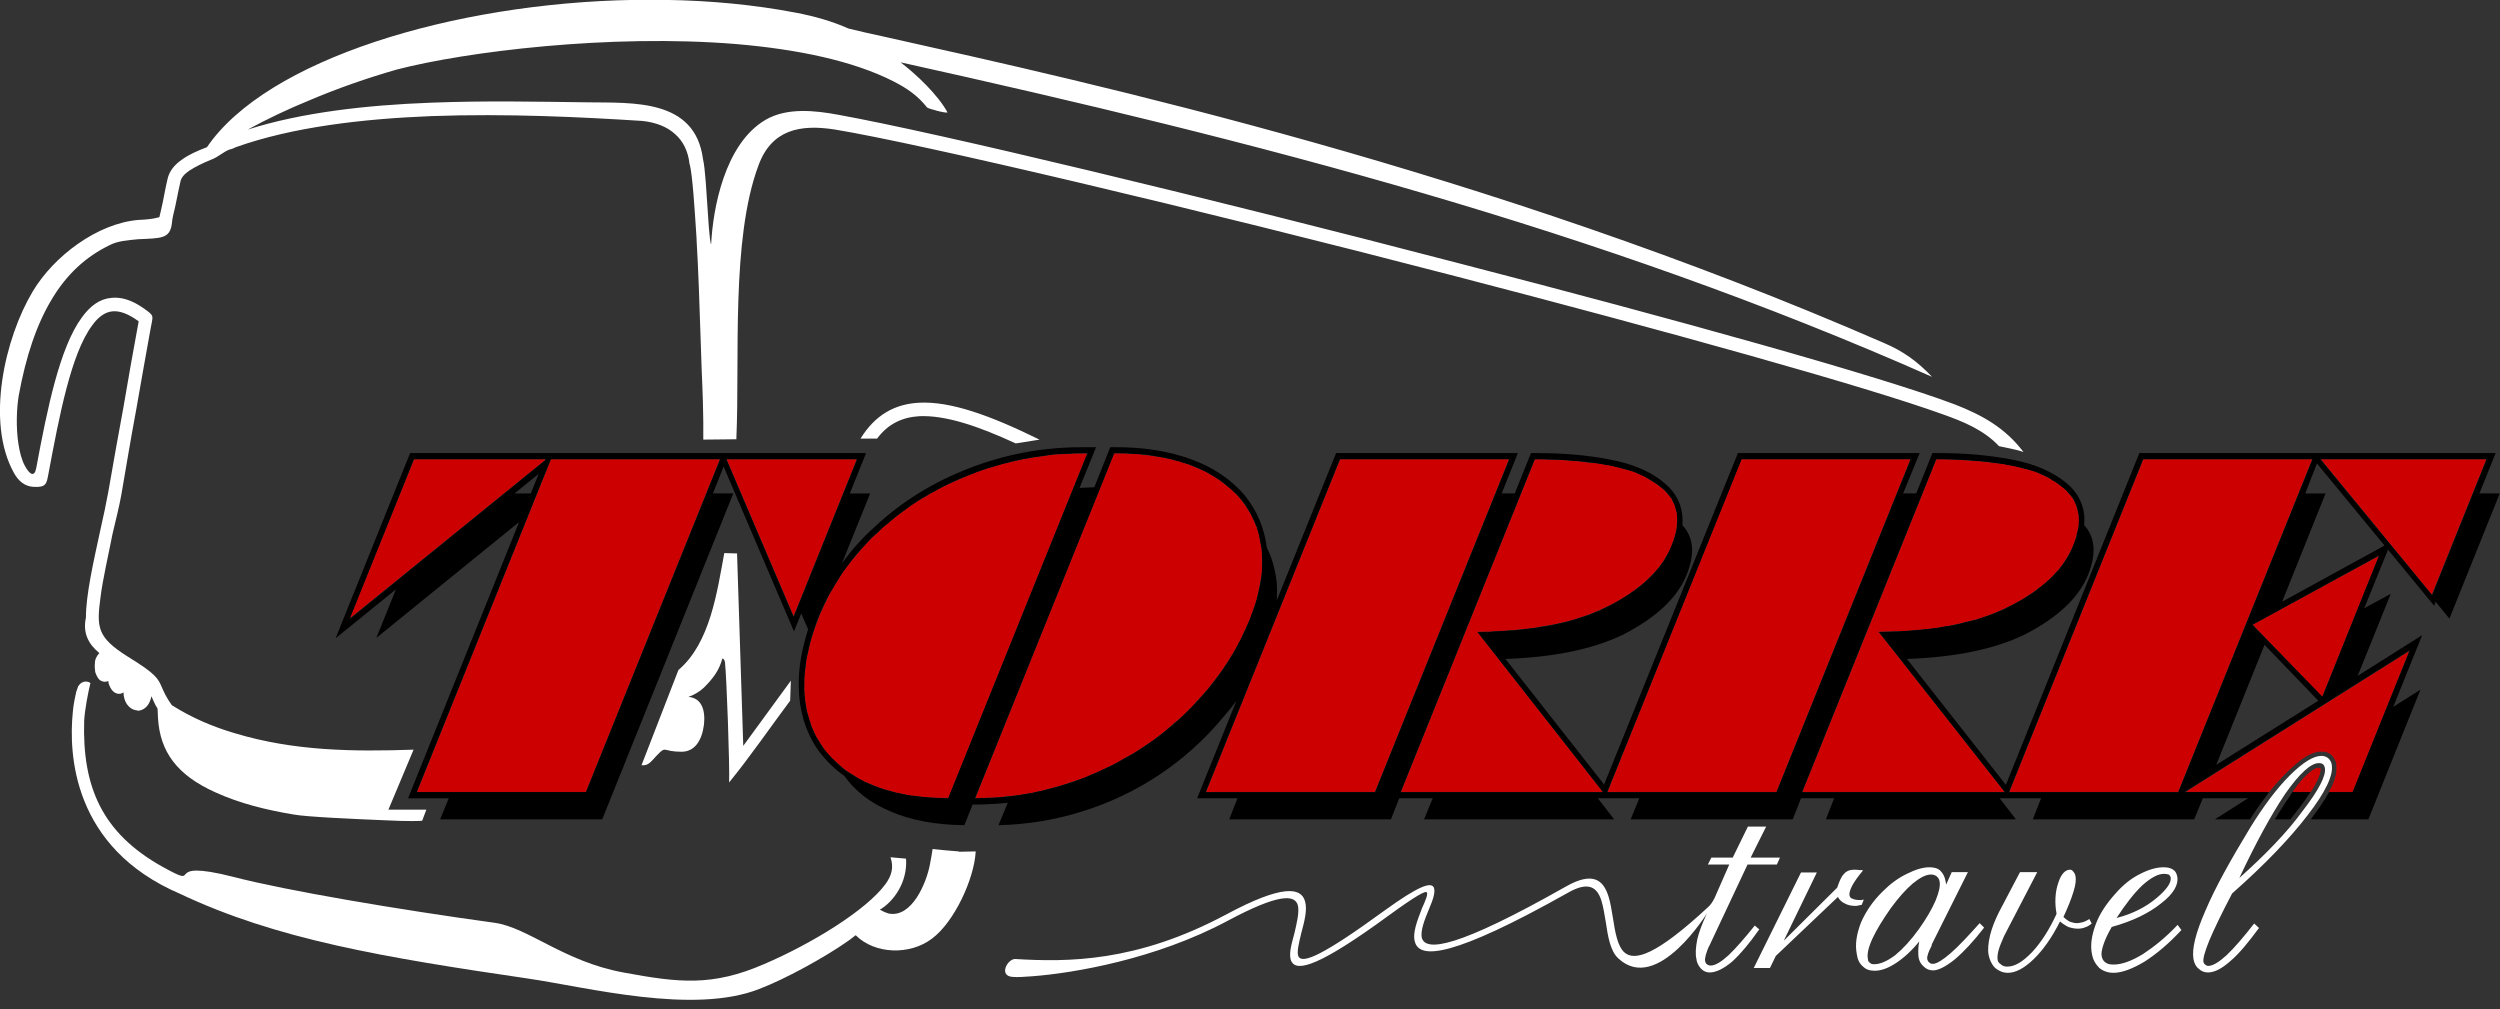 <?xml version="1.0" encoding="UTF-8" standalone="no"?>
<!-- Created with Inkscape (http://www.inkscape.org/) -->

<svg
   width="218mm"
   height="88mm"
   viewBox="0 0 218 88"
   version="1.1"
   id="svg5"
   xmlns="http://www.w3.org/2000/svg"
   xmlns:svg="http://www.w3.org/2000/svg">
  <rect x="0" y="0" width="218" height="88" fill="#333333" stroke="none"/>
  <defs
     id="defs2" />
  <g
     id="g929"
     transform="matrix(0.592,0,0,0.592,-38.814,-96.484)">
    <path
       class="fil0"
       d="m 215.125,304.241 c 7.671,0.457 17.831,0.508 31.039,-6.553 8.331,-4.47 11.074,-4.013 11.633,-1.93 0.356,1.219 -0.102,2.997 -0.559,4.674 -0.356,1.473 -0.711,2.896 -0.406,3.454 0.61,1.067 3.505,-0.102 12.7,-6.807 4.928,-3.556 6.756,-4.216 7.214,-3.404 0.305,0.66 -0.102,1.829 -0.711,3.251 -0.61,1.473 -1.321,3.251 -1.016,4.267 0.66,1.93 5.131,1.473 21.184,-7.62 4.013,-2.286 5.537,-0.965 6.299,1.473 0.305,0.914 0.457,2.134 0.66,3.251 0.305,1.981 0.66,4.013 1.626,4.928 1.524,1.422 4.724,0.457 12.344,-6.604 0.457,-0.406 0.66,-0.762 0.965,-1.321 l 2.184,-4.978 h -3.15 l 0.508,-1.016 h 3.15 l 2.235,-4.572 h 2.692 l -2.286,4.572 h 4.318 l -0.457,1.016 h -4.318 l -5.588,11.887 c -0.254,0.457 -0.406,0.914 -0.559,1.422 -0.102,0.406 -0.152,0.711 -0.102,0.914 0.051,0.203 0.102,0.356 0.254,0.457 0.102,0.102 0.356,0.203 0.559,0.203 0.66,0 1.524,-0.508 2.642,-1.524 1.118,-1.067 2.388,-2.54 3.861,-4.369 l 0.66,0.559 c -1.422,2.032 -2.743,3.607 -3.962,4.724 -1.27,1.067 -2.388,1.626 -3.353,1.626 -0.508,0 -0.914,-0.203 -1.27,-0.559 -0.305,-0.356 -0.61,-0.813 -0.66,-1.372 -0.203,-0.813 -0.102,-1.778 0.102,-2.896 0.254,-1.118 0.711,-2.286 1.27,-3.505 l 0.203,-0.406 c 0.152,-0.305 -7.315,12.09 -13.106,6.655 -1.168,-1.067 -1.524,-3.251 -1.829,-5.334 -0.203,-1.168 -0.356,-2.235 -0.66,-3.2 -0.61,-1.88 -1.829,-2.896 -4.928,-1.118 -16.967,9.55 -21.742,9.754 -22.504,7.315 -0.457,-1.321 0.356,-3.302 1.016,-5.029 0.508,-1.118 0.914,-2.083 0.711,-2.337 -0.152,-0.305 -1.575,0.457 -5.69,3.454 -10.008,7.315 -13.36,8.28 -14.224,6.756 -0.508,-0.914 -0.051,-2.489 0.406,-4.166 0.356,-1.524 0.762,-3.2 0.508,-4.166 -0.457,-1.575 -2.794,-1.727 -10.312,2.286 -10.617,5.69 -22.758,7.722 -28.753,8.179 -1.219,0.102 -2.235,0.152 -2.896,0.102 -2.184,-0.102 -0.813,-2.692 0.356,-2.642 z m 124.866,-13.056 c -0.813,0.965 -1.321,1.727 -1.626,2.286 -0.305,0.61 -0.457,1.118 -0.356,1.473 0.051,0.152 0.152,0.356 0.406,0.406 0.305,0.152 0.66,0.203 1.118,0.203 0,0 0.051,0 0.203,0 0.152,-0.051 0.254,-0.051 0.356,-0.051 l -0.305,0.762 c -0.102,0 -0.305,0.051 -0.508,0.102 -0.203,0.051 -0.305,0.051 -0.406,0.051 -0.61,0 -1.118,-0.102 -1.575,-0.356 -0.457,-0.203 -0.813,-0.559 -1.016,-0.965 l -9.144,8.687 -0.864,1.778 h -2.388 l 6.96,-14.072 h 2.337 l -4.877,10.058 7.874,-7.823 c 0.305,-0.914 0.61,-1.626 0.965,-1.981 0.356,-0.457 0.914,-0.66 1.524,-0.66 0.102,0 0.406,0 0.813,0.051 0.203,0 0.356,0 0.508,0.051 z m 12.243,2.083 0.813,-1.829 h 2.388 l -5.334,10.668 v 0.152 c -0.508,0.965 -0.711,1.575 -0.66,1.981 0.051,0.203 0.152,0.457 0.305,0.508 0.102,0.152 0.305,0.203 0.559,0.203 0.508,0 1.422,-0.559 2.591,-1.575 1.168,-1.016 2.591,-2.54 4.267,-4.42 l 0.66,0.66 c -1.575,2.032 -2.997,3.556 -4.318,4.674 -1.321,1.067 -2.438,1.626 -3.2,1.626 -0.559,0 -1.016,-0.203 -1.372,-0.559 -0.406,-0.356 -0.66,-0.762 -0.762,-1.321 -0.051,-0.305 -0.051,-0.66 -0.051,-1.067 0,-0.406 0.051,-0.864 0.152,-1.321 -1.118,1.372 -2.286,2.438 -3.454,3.2 -1.168,0.762 -2.184,1.118 -3.099,1.118 -0.711,0 -1.27,-0.152 -1.727,-0.61 -0.508,-0.406 -0.813,-1.016 -0.914,-1.778 -0.305,-1.473 -0.051,-2.997 0.61,-4.724 0.711,-1.626 1.778,-3.2 3.251,-4.623 1.067,-1.067 2.235,-1.93 3.505,-2.54 1.219,-0.61 2.337,-0.965 3.302,-0.965 0.711,0 1.27,0.152 1.626,0.508 0.356,0.356 0.66,0.864 0.762,1.524 z m -2.235,-1.473 c -0.762,0 -1.626,0.457 -2.692,1.321 -1.067,0.914 -2.134,2.134 -3.251,3.658 -1.168,1.676 -2.083,3.15 -2.692,4.47 -0.61,1.321 -0.813,2.337 -0.66,2.997 0,0.254 0.102,0.457 0.305,0.559 0.152,0.203 0.406,0.203 0.66,0.203 0.864,0 1.88,-0.457 3.048,-1.321 1.168,-0.965 2.337,-2.235 3.505,-3.861 1.118,-1.575 1.88,-2.896 2.438,-4.166 0.508,-1.219 0.711,-2.134 0.61,-2.794 -0.051,-0.356 -0.203,-0.61 -0.457,-0.813 -0.203,-0.152 -0.457,-0.254 -0.813,-0.254 z m 18.491,5.791 c -0.305,-1.676 -0.203,-3.251 0.254,-4.572 0.406,-1.27 1.016,-1.93 1.727,-1.93 0.152,0 0.305,0.051 0.457,0.254 0.203,0.203 0.305,0.457 0.356,0.711 0.102,0.559 0,1.321 -0.305,2.286 -0.305,1.016 -0.813,2.286 -1.473,3.708 0.305,0.305 0.66,0.559 0.965,0.711 0.305,0.102 0.66,0.203 1.016,0.203 0.305,0 0.61,-0.102 0.914,-0.152 0.305,-0.102 0.61,-0.254 0.914,-0.457 l 0.356,0.66 c -0.305,0.254 -0.61,0.457 -0.965,0.559 -0.356,0.152 -0.711,0.203 -1.067,0.203 -0.508,0 -0.965,-0.102 -1.422,-0.254 -0.406,-0.203 -0.813,-0.457 -1.219,-0.813 -1.219,2.438 -2.54,4.267 -3.912,5.588 -1.372,1.321 -2.642,1.981 -3.759,1.981 -0.711,0 -1.321,-0.254 -1.88,-0.711 -0.508,-0.508 -0.813,-1.168 -0.965,-1.93 -0.152,-0.762 -0.051,-1.727 0.203,-2.845 0.254,-1.067 0.711,-2.235 1.321,-3.454 l 3.099,-5.893 h 2.54 l -4.877,9.398 c -0.356,0.813 -0.66,1.524 -0.813,2.083 -0.152,0.559 -0.203,1.016 -0.152,1.372 0,0.305 0.203,0.559 0.457,0.711 0.254,0.254 0.559,0.356 0.965,0.356 1.118,0 2.286,-0.711 3.658,-2.134 1.321,-1.422 2.54,-3.302 3.607,-5.639 z m 8.128,1.93 c -0.559,0.965 -0.965,1.829 -1.219,2.591 -0.254,0.762 -0.356,1.372 -0.254,1.778 0.102,0.406 0.254,0.66 0.559,0.864 0.305,0.254 0.711,0.305 1.219,0.305 1.168,0 2.591,-0.508 4.267,-1.524 1.626,-1.067 3.353,-2.438 5.131,-4.318 l 0.559,0.762 c -1.829,1.981 -3.658,3.505 -5.385,4.623 -1.778,1.067 -3.353,1.676 -4.623,1.676 -0.813,0 -1.524,-0.254 -2.083,-0.711 -0.559,-0.559 -0.914,-1.168 -1.067,-1.93 -0.305,-1.422 -0.051,-2.896 0.508,-4.42 0.559,-1.575 1.575,-3.099 2.946,-4.623 1.067,-1.219 2.235,-2.184 3.556,-2.845 1.27,-0.66 2.438,-1.016 3.505,-1.016 0.61,0 1.067,0.102 1.422,0.356 0.356,0.203 0.508,0.559 0.61,1.016 0.203,1.219 -0.559,2.54 -2.337,3.912 -1.829,1.473 -4.216,2.642 -7.315,3.505 z m 0.711,-1.321 c 2.388,-0.61 4.318,-1.626 5.842,-2.896 1.524,-1.27 2.235,-2.286 2.134,-3.048 -0.051,-0.203 -0.152,-0.356 -0.305,-0.457 -0.203,-0.051 -0.406,-0.102 -0.66,-0.102 -0.914,0 -1.93,0.559 -3.2,1.676 -1.27,1.219 -2.489,2.794 -3.81,4.826 z m 17.018,-3.607 c -1.575,2.997 -2.692,5.334 -3.353,6.909 -0.66,1.626 -0.965,2.692 -0.864,3.2 0.051,0.102 0.102,0.305 0.254,0.356 0.152,0.152 0.305,0.203 0.457,0.203 0.66,0 1.575,-0.559 2.692,-1.575 1.168,-1.118 2.489,-2.642 4.064,-4.674 l 0.711,0.66 c -1.575,2.134 -2.946,3.81 -4.216,4.877 -1.27,1.118 -2.337,1.676 -3.302,1.676 -0.559,0 -1.016,-0.203 -1.372,-0.559 -0.406,-0.305 -0.66,-0.813 -0.762,-1.422 -0.254,-1.473 0.305,-3.81 1.778,-7.163 1.422,-3.353 3.658,-7.366 6.553,-12.141 1.981,-3.2 3.912,-5.791 5.842,-7.722 1.93,-1.93 3.505,-2.896 4.674,-2.896 0.457,0 0.762,0.152 1.016,0.356 0.254,0.254 0.457,0.559 0.508,0.965 0.254,1.524 -0.914,4.013 -3.556,7.417 -2.642,3.454 -6.35,7.315 -11.125,11.532 z m 1.067,-2.286 c 3.912,-3.505 7.061,-6.756 9.347,-9.906 2.388,-3.099 3.454,-5.182 3.251,-6.299 -0.051,-0.254 -0.152,-0.457 -0.305,-0.559 -0.102,-0.102 -0.305,-0.152 -0.61,-0.152 -1.118,0 -2.794,1.473 -4.928,4.521 -2.083,3.099 -4.318,7.214 -6.756,12.395 z"
       id="path6"
       style="fill:#ffffff;fill-rule:evenodd;stroke-width:0.051;image-rendering:optimizeQuality;shape-rendering:geometricPrecision;text-rendering:geometricPrecision" />
    <path
       class="fil0"
       d="m 215.176,228.295 c -5.69,-2.642 -10.414,-4.166 -14.173,-4.013 -2.54,0.152 -4.623,1.118 -6.248,3.302 h -2.438 c 2.134,-3.454 4.978,-5.08 8.585,-5.283 4.674,-0.254 10.566,1.88 17.78,5.436 z m -51.562,-65.329 h -4.674 c -26.67,0.457 -54.102,8.788 -62.89,21.692 -1.473,0.559 -2.692,1.118 -3.607,1.778 -1.219,0.813 -1.93,1.778 -2.184,2.845 -0.305,1.27 -0.508,2.438 -0.711,3.454 -0.203,0.965 -0.254,1.118 -0.508,2.235 -1.067,0.305 -2.083,0.356 -3.099,0.406 -6.045,0.508 -12.446,5.334 -15.545,10.516 -4.115,6.858 -6.96,19.202 -2.794,26.721 0.66,1.219 1.626,2.032 2.946,2.083 1.829,0.102 1.88,-0.508 2.134,-1.829 1.626,-8.687 3.353,-17.78 6.452,-21.946 0.864,-1.219 1.88,-1.981 2.997,-2.083 1.067,-0.102 2.337,0.356 3.861,1.473 -0.762,4.115 -1.524,8.382 -2.235,12.598 -0.762,4.064 -1.524,8.433 -2.235,12.497 -0.305,1.626 -0.711,3.658 -1.219,5.842 -0.965,4.47 -2.083,9.347 -2.083,12.7 -0.508,2.388 0.457,3.962 1.981,5.232 -0.203,0.203 -0.305,0.356 -0.406,0.559 -0.152,0.254 -0.254,0.559 -0.254,0.965 -0.051,0.406 0,0.864 0.051,1.27 0.152,0.457 0.356,0.864 0.61,1.118 0.152,0.152 0.356,0.203 0.457,0.254 0.305,0.102 0.559,0.051 0.864,-0.051 0,0.305 0.102,0.559 0.203,0.762 0.254,0.61 0.711,1.067 1.27,1.118 h 0.152 c 0.203,0 0.356,-0.051 0.61,-0.203 0,0.559 0.152,1.168 0.406,1.575 0.356,0.61 0.914,1.016 1.575,1.067 0,0 0.051,0.051 0.102,0.051 0.61,0 1.168,-0.356 1.524,-0.864 0.254,-0.356 0.406,-0.813 0.508,-1.27 1.168,2.845 0.813,0.762 0.965,3.251 0.305,4.928 2.794,8.382 8.484,10.922 3.556,1.626 7.518,2.591 11.481,3.251 1.93,0.356 8.839,0.66 13.767,0.864 2.946,0.152 5.131,0.102 5.182,0.051 l 0.61,-1.626 h -5.588 l 3.708,-8.839 c -8.941,0.305 -17.577,0.203 -26.213,-2.388 -3.353,-0.965 -6.502,-2.337 -9.398,-4.166 -0.864,-1.219 -1.168,-1.981 -1.422,-2.54 -0.61,-1.422 -0.864,-2.032 -5.08,-4.623 -4.521,-2.845 -4.572,-4.318 -4.013,-8.636 0.356,-2.845 1.168,-6.248 1.778,-9.398 0.508,-2.134 1.016,-4.166 1.321,-5.893 0.66,-3.81 1.321,-7.874 2.184,-12.497 0.66,-3.81 1.372,-7.772 2.083,-11.735 0.356,-2.134 0.711,-1.93 -1.016,-3.15 -1.727,-1.219 -3.302,-1.676 -4.724,-1.524 -1.778,0.152 -3.15,1.219 -4.369,2.896 -3.251,4.42 -5.08,13.411 -6.706,22.149 -0.254,1.422 -0.965,1.016 -1.676,-0.305 -0.457,-0.813 -0.762,-1.981 -0.965,-3.302 -0.356,-2.438 -0.254,-5.131 0.051,-7.01 1.067,-5.842 2.642,-10.516 4.877,-14.224 2.184,-3.658 4.978,-6.248 8.534,-7.976 1.168,-0.61 2.642,-0.711 4.166,-0.864 3.353,-0.152 4.674,-0.051 4.978,-2.235 0.051,-0.914 0.356,-1.829 0.559,-2.845 0.254,-1.321 0.508,-2.438 0.711,-3.404 0.102,-0.559 0.559,-1.118 1.321,-1.626 0.864,-0.559 1.981,-1.118 3.251,-1.626 0.965,-0.356 1.727,-1.118 2.642,-1.473 0.305,-0.051 0.66,-0.203 0.965,-0.356 8.28,-2.946 18.542,-4.166 28.804,-4.572 11.125,-0.406 22.25,0.152 31.039,0.711 1.93,0.203 3.607,0.813 4.826,1.93 1.168,1.016 1.93,2.489 2.134,4.369 v 0.051 l 0.051,0.102 c 0.406,1.676 0.711,6.604 0.914,9.703 0.051,0.762 0.102,1.422 0.102,1.829 0.203,3.251 0.406,8.738 0.61,15.138 0.152,5.385 0.305,6.502 0.356,11.176 v 2.642 l 4.877,-0.051 v -0.254 c 0.508,-11.582 -0.813,-29.21 3.251,-40.081 1.93,-5.283 6.147,-6.096 11.278,-5.283 12.344,2.032 52.476,11.481 91.542,21.641 30.886,8.026 60.147,16.154 71.679,20.32 2.997,1.067 5.994,2.286 8.23,4.674 1.067,0.254 2.489,0.457 3.607,0.864 -2.743,-3.607 -6.096,-5.436 -10.109,-7.01 -11.176,-4.216 -41.199,-12.548 -73,-20.777 -37.186,-9.703 -76.86,-19.253 -91.491,-21.895 -3.302,-0.61 -7.518,-1.118 -10.719,0.762 -6.096,3.607 -7.722,13.31 -7.976,18.136 -0.051,0.711 -0.305,-1.118 -0.508,-4.623 -0.203,-2.743 -0.356,-6.299 -0.711,-7.772 -1.168,-8.89 -10.363,-8.23 -16.967,-8.331 -8.128,-0.102 -14.834,-0.254 -23.063,0.051 -9.5,0.356 -19.05,1.422 -27.026,3.962 2.896,-1.575 5.893,-2.997 8.992,-4.267 4.166,-1.778 8.534,-3.302 12.954,-4.572 10.16,-2.642 31.445,-5.283 49.987,-3.759 8.941,0.762 17.221,2.438 23.266,5.537 1.981,1.016 3.505,2.083 4.877,3.81 0.102,0.152 2.845,0.914 2.997,0.711 -1.422,-2.591 -4.521,-5.537 -6.909,-7.366 52.476,11.633 102.464,24.435 151.943,46.33 -2.184,-2.286 -4.216,-3.759 -7.061,-4.978 -58.522,-25.502 -116.484,-38.252 -147.218,-45.11 -1.88,-0.406 -3.708,-0.813 -5.334,-1.219 -2.286,-1.016 -4.826,-1.778 -7.772,-2.337 -6.096,-1.168 -12.548,-1.778 -19.152,-1.88 z m 3.353,102.667 c 1.88,0.152 2.54,1.829 2.286,4.115 -0.305,2.337 -1.372,3.962 -3.302,3.962 -2.794,0 -2.235,-0.914 -3.556,0.457 -0.864,0.864 -1.27,1.676 -2.337,1.524 l 5.436,-14.021 c 4.674,-3.962 5.69,-11.481 6.756,-17.221 l 1.88,0.051 0.914,28.346 7.01,-9.601 -0.102,2.946 c -2.997,4.013 -5.994,8.382 -8.992,12.04 0.102,-2.286 -0.356,-15.392 -0.61,-17.729 -0.051,-0.356 -0.356,-0.66 -0.406,-0.457 -0.457,1.626 -1.219,2.743 -2.692,4.216 -0.66,0.61 -1.422,1.067 -2.286,1.372 z m 32.055,23.825 c 0.254,3.556 -1.93,6.401 -3.861,7.518 0.457,0.254 0.914,0.457 1.27,0.559 3.454,0.711 5.588,-4.521 6.096,-7.163 0.152,-0.813 0.305,-1.575 0.406,-2.337 1.27,0.152 2.54,0.254 3.861,0.356 v 0.051 l 2.489,-0.051 c -0.203,4.013 -3.15,10.414 -6.452,12.852 -3.2,2.438 -8.382,2.337 -11.227,-0.508 -0.711,0.508 -0.406,0.356 -1.219,0.914 -3.404,2.388 -9.246,5.588 -13.005,7.01 -9.703,3.81 -25.298,-0.254 -33.934,-1.524 -21.488,-3.15 -37.186,-5.791 -51.359,-12.497 -15.9,-6.807 -16.408,-20.676 -15.799,-26.772 0.102,-1.219 0.356,-2.286 0.508,-2.997 0.102,-0.305 0.203,-0.559 0.254,-0.711 v -0.102 h 0.051 c 0.66,-1.067 1.676,-0.61 1.778,-0.457 -0.356,1.473 -0.813,3.861 -0.914,5.486 -0.305,9.754 2.591,16.561 11.481,21.539 6.502,3.607 -0.66,-1.321 10.516,1.524 7.823,2.032 24.384,4.826 38.456,6.756 4.978,0.711 10.16,5.69 18.948,7.315 8.179,1.524 13.106,2.083 20.726,-1.219 7.01,-2.997 15.138,-7.976 17.932,-11.836 0.864,-1.219 1.219,-2.388 0.711,-3.912 z"
       id="path8"
       style="fill:#ffffff;fill-rule:evenodd;stroke-width:0.051;image-rendering:optimizeQuality;shape-rendering:geometricPrecision;text-rendering:geometricPrecision" />
    <path
       class="fil1"
       d="m 145.885,230.682 h -19.304 l -9.398,23.266 z m 26.772,0 9.804,22.962 9.246,-22.962 z m -45.618,48.92 h 24.79 l 19.71,-48.92 h -24.79 z m 94.844,-49.682 c -0.406,0 -0.762,0.051 -1.118,0.051 -0.457,0.051 -0.864,0.152 -1.372,0.203 -0.203,0.051 -0.406,0.051 -0.711,0.102 -0.508,0.051 -1.067,0.152 -1.575,0.254 -0.457,0.051 -0.914,0.152 -1.321,0.254 -0.254,0.051 -0.457,0.102 -0.66,0.152 -0.457,0.051 -0.864,0.203 -1.27,0.305 -0.305,0.051 -0.61,0.102 -0.864,0.203 -0.406,0.102 -0.864,0.254 -1.321,0.406 -0.356,0.051 -0.711,0.203 -1.016,0.305 -0.559,0.203 -1.118,0.356 -1.676,0.61 -0.559,0.203 -1.118,0.406 -1.626,0.66 -0.305,0.102 -0.61,0.254 -0.914,0.406 -0.254,0.051 -0.508,0.203 -0.711,0.305 -0.61,0.254 -1.168,0.559 -1.676,0.813 -0.102,0.051 -0.254,0.152 -0.305,0.152 -0.406,0.254 -0.813,0.457 -1.219,0.66 -0.305,0.254 -0.711,0.457 -1.118,0.66 -0.152,0.102 -0.305,0.254 -0.508,0.305 -0.305,0.254 -0.61,0.406 -0.914,0.61 -0.051,0.051 -0.203,0.152 -0.356,0.254 -0.305,0.203 -0.66,0.457 -0.965,0.711 -0.356,0.254 -0.66,0.508 -1.016,0.762 -0.457,0.356 -0.864,0.711 -1.27,1.067 -0.254,0.152 -0.457,0.356 -0.66,0.508 -0.305,0.305 -0.66,0.61 -0.965,0.965 -0.305,0.203 -0.559,0.457 -0.813,0.711 l -0.102,0.102 c -0.356,0.356 -0.66,0.711 -0.965,1.016 -0.203,0.254 -0.406,0.457 -0.66,0.762 -0.254,0.305 -0.508,0.61 -0.711,0.864 -0.305,0.305 -0.508,0.559 -0.711,0.864 -0.152,0.203 -0.305,0.406 -0.457,0.559 -0.203,0.305 -0.406,0.61 -0.66,0.914 -0.102,0.203 -0.254,0.406 -0.356,0.61 -0.152,0.254 -0.356,0.559 -0.508,0.813 -0.203,0.254 -0.305,0.559 -0.508,0.762 0,0.102 -0.102,0.254 -0.203,0.406 -0.203,0.356 -0.457,0.762 -0.66,1.219 -0.051,0.102 -0.102,0.203 -0.102,0.305 -0.203,0.305 -0.356,0.61 -0.457,0.914 -0.152,0.305 -0.254,0.61 -0.457,0.914 -0.051,0.254 -0.203,0.559 -0.305,0.864 l -0.254,0.66 c -0.152,0.356 -0.254,0.762 -0.406,1.118 -0.102,0.356 -0.203,0.762 -0.356,1.118 -0.051,0.203 -0.102,0.406 -0.152,0.61 -0.102,0.406 -0.203,0.864 -0.305,1.321 -0.051,0.254 -0.152,0.559 -0.203,0.813 0,0.102 0,0.203 -0.051,0.254 l -0.102,1.067 c -0.051,0.356 -0.102,0.711 -0.152,1.016 0,0.356 -0.051,0.66 -0.051,1.016 0,0.305 0,0.559 0,0.864 0,0.203 0,0.457 0,0.66 0,0.305 0.051,0.61 0.051,0.914 0.051,0.203 0.051,0.508 0.102,0.711 0,0.152 0.051,0.254 0.051,0.356 0.051,0.203 0.102,0.406 0.102,0.61 0.051,0.254 0.102,0.508 0.203,0.813 0.051,0.152 0.102,0.356 0.152,0.559 0.051,0.254 0.152,0.508 0.254,0.762 0.051,0.203 0.102,0.356 0.152,0.559 0.152,0.254 0.203,0.508 0.356,0.762 0.102,0.203 0.203,0.406 0.254,0.61 l 0.254,0.356 c 0.102,0.203 0.203,0.356 0.356,0.559 0,0.152 0.152,0.305 0.254,0.406 0.102,0.203 0.254,0.406 0.356,0.61 0.102,0.102 0.254,0.305 0.356,0.457 l 0.762,0.813 0.813,0.762 0.864,0.762 0.457,0.356 0.965,0.61 0.965,0.61 c 0.356,0.152 0.61,0.305 0.864,0.457 0.254,0.051 0.508,0.203 0.762,0.305 0.102,0.051 0.305,0.102 0.406,0.152 0.254,0.152 0.559,0.203 0.864,0.356 0.305,0.102 0.61,0.203 0.914,0.305 0.254,0.051 0.508,0.152 0.813,0.203 0.254,0.102 0.559,0.152 0.813,0.254 0.406,0.051 0.762,0.152 1.168,0.203 0.305,0.102 0.559,0.152 0.864,0.203 0.356,0 0.711,0.051 1.067,0.102 l 1.168,0.152 c 0.356,0 0.66,0.051 1.067,0.051 0.762,0.051 1.524,0.051 2.286,0.051 l 20.422,-50.648 h -1.778 c -0.152,0 -0.356,0 -0.559,0.051 -0.457,0 -0.965,0.051 -1.422,0.051 z m -10.211,50.495 c 0.356,0 0.711,0 1.067,-0.051 0.457,-0.051 0.813,-0.102 1.27,-0.152 0.61,-0.051 1.219,-0.102 1.829,-0.203 0.559,-0.102 1.067,-0.203 1.575,-0.254 0.102,-0.051 0.203,-0.051 0.305,-0.051 0.457,-0.152 0.965,-0.254 1.372,-0.305 0.254,-0.102 0.61,-0.152 0.864,-0.254 0.356,-0.051 0.66,-0.152 0.965,-0.254 0.457,-0.102 0.965,-0.254 1.422,-0.406 0.254,-0.051 0.406,-0.102 0.559,-0.203 0.356,-0.102 0.711,-0.203 1.067,-0.356 0.457,-0.102 0.864,-0.305 1.27,-0.406 0.406,-0.203 0.813,-0.356 1.219,-0.559 0.305,-0.102 0.559,-0.203 0.864,-0.356 0.813,-0.406 1.676,-0.762 2.438,-1.168 0.508,-0.254 0.914,-0.508 1.422,-0.813 0.457,-0.254 0.914,-0.508 1.372,-0.762 0.66,-0.406 1.27,-0.813 1.88,-1.219 0.152,-0.102 0.305,-0.203 0.457,-0.305 0.559,-0.356 1.067,-0.813 1.626,-1.219 0.254,-0.152 0.457,-0.356 0.711,-0.559 0.457,-0.356 0.914,-0.762 1.321,-1.168 0.305,-0.203 0.61,-0.457 0.864,-0.711 0.356,-0.305 0.61,-0.559 0.914,-0.864 0.254,-0.254 0.508,-0.559 0.813,-0.813 0.203,-0.203 0.457,-0.508 0.66,-0.762 0.356,-0.356 0.711,-0.711 1.067,-1.118 0.102,-0.203 0.254,-0.356 0.457,-0.508 0.254,-0.356 0.508,-0.66 0.762,-1.016 0.254,-0.305 0.508,-0.61 0.762,-0.965 0.254,-0.356 0.508,-0.66 0.762,-1.067 0.457,-0.66 0.914,-1.321 1.27,-1.981 l 0.102,-0.152 c 0.203,-0.254 0.305,-0.559 0.508,-0.813 0.152,-0.305 0.356,-0.61 0.457,-0.914 0.203,-0.305 0.356,-0.61 0.508,-0.965 0.051,-0.152 0.152,-0.305 0.203,-0.457 0.152,-0.305 0.254,-0.559 0.406,-0.864 0.102,-0.254 0.254,-0.559 0.406,-0.914 0.152,-0.305 0.305,-0.66 0.356,-0.965 0.203,-0.406 0.305,-0.813 0.457,-1.219 0.152,-0.356 0.203,-0.711 0.356,-1.118 0.102,-0.305 0.102,-0.559 0.203,-0.864 0.152,-0.66 0.254,-1.27 0.356,-1.88 0.051,-0.305 0.102,-0.61 0.152,-0.864 0.051,-0.305 0.051,-0.61 0.051,-0.914 0,-0.305 0,-0.66 0,-1.016 0,-0.254 0,-0.559 0,-0.864 v -0.102 l -0.051,-0.864 -0.203,-1.067 -0.203,-1.067 -0.305,-1.016 -0.406,-0.965 -0.457,-0.965 -0.254,-0.406 -0.559,-0.914 -0.61,-0.813 -0.711,-0.813 -0.762,-0.711 -0.864,-0.711 -0.864,-0.66 -0.965,-0.61 -1.016,-0.61 -1.067,-0.457 -1.219,-0.508 c -0.102,0 -0.152,-0.051 -0.203,-0.102 -0.305,-0.102 -0.66,-0.203 -1.016,-0.305 -0.203,-0.102 -0.406,-0.152 -0.61,-0.203 -0.356,-0.051 -0.711,-0.152 -1.016,-0.254 -0.254,-0.102 -0.559,-0.102 -0.813,-0.152 -0.152,-0.051 -0.305,-0.102 -0.406,-0.102 -0.559,-0.102 -1.016,-0.152 -1.575,-0.254 -0.305,-0.051 -0.559,-0.102 -0.864,-0.102 -0.356,-0.051 -0.711,-0.102 -1.118,-0.152 -0.457,0 -0.965,-0.051 -1.422,-0.051 -0.152,0 -0.305,0 -0.457,-0.051 -0.559,0 -1.067,0 -1.676,0 l -20.422,50.698 c 0.457,-0.051 0.914,-0.051 1.372,-0.051 0.356,0 0.711,-0.051 1.016,-0.051 z m 71.933,-24.435 c 0.457,0 0.965,0 1.422,0 0.457,-0.051 0.914,-0.051 1.321,-0.102 0.356,0 0.711,-0.051 1.067,-0.051 0.914,-0.051 1.829,-0.152 2.794,-0.254 0.66,-0.051 1.321,-0.152 1.93,-0.254 0.254,-0.051 0.457,-0.102 0.66,-0.152 0.66,-0.051 1.321,-0.203 1.93,-0.305 0.559,-0.152 1.168,-0.305 1.727,-0.406 0.457,-0.152 0.864,-0.254 1.27,-0.356 0.152,-0.051 0.254,-0.102 0.406,-0.152 0.559,-0.152 1.118,-0.356 1.626,-0.559 0.356,-0.152 0.711,-0.254 1.067,-0.457 0.102,0 0.254,-0.051 0.406,-0.152 0.457,-0.203 0.965,-0.457 1.422,-0.66 0.559,-0.305 1.168,-0.61 1.727,-0.965 0.406,-0.254 0.914,-0.559 1.372,-0.864 0,-0.051 0.102,-0.102 0.152,-0.152 0.356,-0.203 0.711,-0.457 1.016,-0.762 0.102,-0.051 0.254,-0.152 0.406,-0.305 0.203,-0.152 0.457,-0.356 0.711,-0.61 0.051,-0.051 0.152,-0.102 0.203,-0.203 0.254,-0.203 0.508,-0.508 0.762,-0.762 l 0.102,-0.102 c 0.203,-0.203 0.406,-0.406 0.559,-0.61 0.051,-0.102 0.152,-0.152 0.203,-0.254 0.152,-0.203 0.356,-0.406 0.508,-0.711 0.051,-0.051 0.102,-0.102 0.152,-0.203 0.152,-0.203 0.305,-0.457 0.406,-0.711 0.051,-0.102 0.102,-0.152 0.152,-0.203 0.152,-0.254 0.254,-0.508 0.406,-0.762 0,-0.102 0.051,-0.152 0.102,-0.254 l 0.356,-0.914 0.203,-0.61 0.152,-0.559 0.152,-0.66 0.051,-0.508 0.051,-0.559 v -0.559 -0.508 l -0.102,-0.457 -0.152,-0.508 -0.102,-0.457 -0.254,-0.457 -0.203,-0.457 -0.305,-0.406 -0.305,-0.356 -0.356,-0.406 -0.406,-0.356 -0.406,-0.305 -0.356,-0.305 -0.914,-0.559 -0.914,-0.559 -1.016,-0.457 -0.508,-0.254 -1.118,-0.305 -1.168,-0.305 c -0.254,-0.102 -0.508,-0.152 -0.813,-0.203 -0.203,-0.051 -0.406,-0.102 -0.66,-0.152 -0.305,0 -0.61,-0.051 -0.914,-0.152 -0.356,-0.051 -0.66,-0.102 -0.965,-0.152 h -0.356 c -0.356,-0.051 -0.813,-0.102 -1.27,-0.152 -0.508,-0.102 -1.016,-0.152 -1.524,-0.152 -0.61,-0.051 -1.168,-0.102 -1.778,-0.152 -0.254,0 -0.457,0 -0.61,0 -1.016,-0.051 -1.981,-0.102 -2.946,-0.102 -0.152,0 -0.305,0 -0.457,0 l -19.71,48.92 h 29.616 l -18.491,-23.571 z m 4.166,-25.298 h -24.79 l -19.71,48.92 h 24.79 z m 59.131,0 h -24.79 l -19.71,48.92 h 24.79 z m 84.836,0 h -24.232 l 16.256,19.812 z m -15.85,14.275 -18.44,10.058 10.16,10.516 z m -9.804,-14.275 h -24.79 l -19.71,48.92 h 24.79 z m -63.754,25.502 c -0.051,0 -0.152,0 -0.254,0 h -0.762 1.016 l 18.44,23.419 h -29.667 l 19.71,-48.92 c 0.254,0 0.559,0 0.864,0 0.66,0 1.321,0.051 1.981,0.051 0.559,0.051 1.118,0.051 1.676,0.102 0.406,0.051 0.864,0.051 1.27,0.102 0.406,0 0.864,0.051 1.27,0.102 0.457,0.051 0.965,0.102 1.422,0.203 h 0.305 c 0.406,0.051 0.762,0.102 1.168,0.152 0.254,0.051 0.508,0.152 0.762,0.152 0.254,0.051 0.508,0.102 0.813,0.152 0.254,0.051 0.508,0.102 0.762,0.203 l 1.219,0.305 1.067,0.305 0.559,0.254 0.965,0.457 0.508,0.254 0.457,0.305 0.457,0.254 0.406,0.305 0.406,0.305 0.406,0.305 0.356,0.356 0.356,0.406 0.305,0.356 0.305,0.406 0.254,0.457 0.203,0.457 0.102,0.457 0.152,0.508 0.102,0.457 0.051,0.508 v 0.559 l -0.051,0.559 -0.102,0.508 -0.152,0.66 -0.152,0.559 -0.152,0.61 -0.406,0.914 c -0.051,0.102 -0.051,0.152 -0.102,0.254 -0.152,0.254 -0.254,0.508 -0.406,0.762 -0.051,0.102 -0.051,0.152 -0.152,0.254 -0.102,0.203 -0.254,0.457 -0.406,0.66 -0.051,0.102 -0.102,0.152 -0.152,0.203 -0.152,0.305 -0.356,0.508 -0.508,0.711 -0.051,0.051 -0.152,0.152 -0.152,0.254 -0.203,0.203 -0.406,0.406 -0.61,0.61 -0.051,0.102 -0.102,0.152 -0.203,0.254 -0.203,0.203 -0.406,0.406 -0.61,0.61 -0.203,0.152 -0.406,0.356 -0.559,0.508 -0.254,0.203 -0.508,0.406 -0.711,0.61 -0.102,0 -0.152,0.051 -0.203,0.102 -0.356,0.305 -0.762,0.559 -1.168,0.864 -0.152,0.102 -0.305,0.203 -0.457,0.305 -0.254,0.152 -0.508,0.305 -0.711,0.457 l -0.356,0.203 c -0.61,0.356 -1.27,0.711 -1.88,1.016 -0.508,0.254 -0.965,0.457 -1.473,0.66 -0.457,0.254 -1.016,0.406 -1.524,0.61 -0.508,0.203 -1.067,0.356 -1.575,0.559 -0.559,0.102 -1.168,0.305 -1.727,0.406 -0.559,0.152 -1.118,0.305 -1.727,0.406 -0.102,0 -0.254,0.051 -0.406,0.102 -0.66,0.102 -1.372,0.203 -2.083,0.356 -0.254,0 -0.559,0.051 -0.813,0.102 -0.66,0.051 -1.372,0.152 -2.032,0.203 -0.965,0.102 -1.93,0.152 -2.896,0.203 -0.051,0 -0.152,0 -0.203,0 -0.762,0 -1.626,0.051 -2.388,0.051 -0.152,0 -0.203,0 -0.356,0.051 l -0.254,0.051 0.254,0.051 c 0.051,0 0.102,0 0.152,0 z m 57.506,23.419 h -12.243 l 32.766,-20.625 -8.28,20.625 h -3.404 c 0,-0.152 0.102,-0.254 0.203,-0.406 0.356,-0.711 0.66,-1.473 0.813,-2.286 l 0.051,-0.406 c 0,-0.305 0,-0.508 0,-0.813 -0.051,-0.356 -0.102,-0.61 -0.305,-0.914 l -0.203,-0.356 c -0.152,-0.152 -0.254,-0.254 -0.406,-0.406 -0.152,-0.051 -0.356,-0.152 -0.508,-0.254 -0.254,-0.051 -0.406,-0.102 -0.61,-0.102 h -0.508 l -0.305,0.051 -0.559,0.152 c -0.305,0.102 -0.61,0.254 -0.914,0.406 l -0.66,0.406 c -0.305,0.254 -0.66,0.508 -0.965,0.762 -0.762,0.66 -1.473,1.321 -2.184,2.083 -0.61,0.66 -1.219,1.321 -1.778,2.083 z m 6.096,0 h -2.642 c 0.508,-0.711 1.016,-1.372 1.575,-1.981 0.305,-0.305 0.559,-0.559 0.864,-0.813 0.457,-0.356 0.965,-0.813 1.575,-0.711 0.051,0.102 0.051,0.152 0.051,0.254 0,0.457 -0.203,0.914 -0.356,1.321 -0.305,0.66 -0.66,1.321 -1.067,1.93 z"
       id="path10"
       style="fill:#e30016;fill-rule:evenodd;stroke-width:0.051;image-rendering:optimizeQuality;shape-rendering:geometricPrecision;text-rendering:geometricPrecision" />
    <path
       class="fil2"
       d="m 142.024,239.877 -21.031,17.069 2.896,-7.163 -8.89,7.214 10.973,-27.28 h 67.158 l -2.388,5.944 h 2.997 l -4.166,10.312 c 1.422,-1.981 2.997,-3.759 4.826,-5.385 4.064,-3.81 8.788,-6.655 13.919,-8.636 5.232,-2.032 10.77,-3.099 16.561,-3.099 h 2.134 l -2.438,5.994 c 0.711,-0.051 1.473,-0.051 2.184,-0.102 l 2.337,-5.893 h 0.864 c 3.658,0 7.569,0.457 11.176,1.829 2.946,1.067 5.69,2.794 7.823,5.334 1.829,2.286 2.845,4.826 3.2,7.62 0.813,1.575 1.27,3.353 1.473,5.283 0.051,0.762 0.051,1.626 0,2.489 l 8.738,-21.692 h 26.772 l -2.388,5.944 h 1.93 l 2.388,-5.944 h 0.762 c 3.658,0 7.315,0.254 10.922,0.965 2.997,0.559 6.147,1.676 8.484,3.912 1.778,1.727 2.286,3.759 2.134,5.74 1.676,1.829 1.88,4.216 0.61,7.366 -1.372,3.353 -4.47,6.248 -9.296,8.738 -4.369,2.134 -10.16,3.353 -17.374,3.607 l 14.529,18.491 19.71,-48.819 h 26.772 l -2.438,5.944 h 1.93 l 2.388,-5.944 h 0.813 c 3.607,0 7.264,0.254 10.922,0.965 2.997,0.559 6.096,1.676 8.534,3.912 1.727,1.727 2.286,3.759 2.083,5.74 1.626,1.778 1.829,4.216 0.559,7.366 -1.372,3.353 -4.47,6.248 -9.296,8.738 -4.369,2.134 -10.16,3.353 -17.374,3.607 l 14.58,18.542 19.66,-48.87 h 52.476 l -2.388,5.944 h 2.997 l -7.417,18.44 -2.032,-2.489 -0.203,0.61 -6.807,-8.28 -3.505,8.636 3.912,-2.134 -4.877,12.09 9.5,-5.994 -4.267,10.566 4.013,-2.54 -7.671,19.101 h -8.484 c 0.965,-1.321 1.93,-2.591 2.692,-4.013 h 3.454 l 8.433,-20.879 -33.172,20.879 h 12.446 c -0.152,0.152 -0.203,0.356 -0.356,0.508 -0.864,1.118 -1.676,2.286 -2.438,3.505 h -5.182 l 4.877,-3.099 h -6.655 l -1.27,3.099 h -23.774 l 1.219,-3.099 h -6.096 l 2.388,3.099 h -27.991 l 1.219,-3.099 h -4.877 l -1.219,3.099 c -7.874,0 -15.85,0 -23.876,0 l 1.27,-3.099 h -6.096 l 2.388,3.099 h -27.991 l 1.27,-3.099 h -4.928 l -1.219,3.099 h -23.825 l 1.219,-3.099 h -5.944 l 5.791,-14.376 c -0.66,0.914 -1.372,1.778 -2.134,2.642 -2.642,3.15 -5.74,5.944 -9.246,8.28 -3.505,2.337 -7.264,4.115 -11.328,5.385 -4.013,1.27 -8.128,1.93 -12.344,2.032 l 1.372,-3.302 c -1.321,0.152 -2.591,0.203 -3.912,0.254 h -1.27 l -1.219,3.048 c -4.216,-0.051 -7.874,-0.711 -10.871,-2.032 -2.946,-1.219 -5.232,-2.997 -6.807,-5.232 -1.473,-1.016 -2.794,-2.337 -3.912,-3.861 -1.88,-2.743 -2.743,-5.893 -2.794,-9.144 -0.102,-2.946 0.508,-5.842 1.372,-8.585 l -1.016,-2.337 -1.067,2.642 -10.363,-24.282 -1.575,3.962 h 2.997 l -19.304,48.006 h -23.876 l 1.27,-3.099 h -5.994 z m 260.909,43.79 h -2.286 c 0.203,-0.356 0.356,-0.61 0.559,-0.914 0.66,-1.016 1.321,-2.083 2.032,-3.099 h 2.642 c -0.102,0.152 -0.203,0.356 -0.305,0.457 -0.813,1.27 -1.727,2.388 -2.642,3.556 z m -256.896,-53.035 -28.956,23.52 9.449,-23.52 z m 26.518,0 h 19.253 l -9.347,23.216 z m -45.618,49.022 19.761,-49.022 h 24.943 l -19.761,49.022 z m 98.806,-49.936 -20.523,50.851 c -0.762,-0.051 -1.524,-0.051 -2.286,-0.102 -0.711,-0.051 -1.473,-0.102 -2.235,-0.203 -0.711,-0.102 -1.422,-0.152 -2.083,-0.305 -0.965,-0.203 -1.778,-0.406 -2.642,-0.66 -0.61,-0.203 -1.219,-0.406 -1.88,-0.66 -0.61,-0.254 -1.27,-0.559 -1.93,-0.914 l -1.016,-0.61 -0.965,-0.61 -0.457,-0.356 -0.864,-0.762 -0.813,-0.813 -0.711,-0.813 c -0.305,-0.356 -0.61,-0.711 -0.864,-1.118 -0.152,-0.305 -0.356,-0.61 -0.559,-0.914 -0.305,-0.559 -0.559,-1.118 -0.813,-1.727 -0.152,-0.457 -0.305,-0.914 -0.406,-1.321 -0.152,-0.457 -0.305,-0.914 -0.356,-1.372 -0.051,-0.305 -0.102,-0.559 -0.152,-0.864 -0.102,-0.813 -0.152,-1.575 -0.152,-2.388 0,-0.61 0.051,-1.27 0.051,-1.88 0.051,-0.66 0.152,-1.27 0.254,-1.93 0.152,-0.864 0.356,-1.778 0.559,-2.642 0.254,-0.914 0.559,-1.829 0.864,-2.743 l 0.254,-0.711 c 0.406,-1.016 0.864,-1.981 1.321,-2.946 0.305,-0.559 0.61,-1.118 0.965,-1.626 0.305,-0.559 0.61,-1.118 0.965,-1.626 0.356,-0.559 0.711,-1.067 1.118,-1.575 0.559,-0.762 1.118,-1.524 1.778,-2.235 0.559,-0.61 1.118,-1.219 1.676,-1.829 0.61,-0.559 1.219,-1.118 1.829,-1.676 0.66,-0.559 1.27,-1.067 1.93,-1.626 0.66,-0.508 1.372,-0.965 2.032,-1.473 0.559,-0.406 1.118,-0.762 1.676,-1.118 0.864,-0.508 1.778,-1.016 2.642,-1.473 0.61,-0.356 1.219,-0.61 1.829,-0.914 0.965,-0.457 1.93,-0.864 2.896,-1.219 0.66,-0.254 1.321,-0.508 1.93,-0.711 1.016,-0.305 1.981,-0.61 2.997,-0.864 0.711,-0.203 1.372,-0.356 2.032,-0.508 1.016,-0.203 2.083,-0.406 3.048,-0.508 0.711,-0.102 1.372,-0.203 2.083,-0.305 1.067,-0.051 2.083,-0.102 3.099,-0.152 z m -16.561,50.851 20.523,-50.851 c 0.61,0.051 1.27,0.051 1.88,0.051 0.965,0.051 1.93,0.152 2.946,0.203 0.864,0.152 1.778,0.305 2.692,0.457 0.66,0.152 1.27,0.305 1.93,0.508 0.508,0.152 1.016,0.305 1.524,0.457 0.508,0.152 0.965,0.406 1.422,0.559 l 1.118,0.559 1.016,0.559 0.965,0.61 0.864,0.66 0.813,0.711 0.813,0.711 0.711,0.813 0.61,0.813 0.559,0.914 0.254,0.457 0.457,0.914 0.406,0.965 0.305,1.067 0.203,1.067 0.203,1.067 0.051,0.813 c 0.051,0.711 0.051,1.372 0,2.032 -0.051,0.61 -0.051,1.219 -0.152,1.778 -0.152,0.61 -0.203,1.219 -0.406,1.88 -0.152,0.61 -0.305,1.27 -0.508,1.88 -0.305,0.762 -0.559,1.575 -0.864,2.286 -0.152,0.356 -0.305,0.711 -0.457,1.067 -0.559,1.27 -1.219,2.489 -1.93,3.759 -0.457,0.762 -0.965,1.524 -1.473,2.286 -0.508,0.711 -1.067,1.473 -1.626,2.184 -0.711,0.914 -1.524,1.778 -2.337,2.692 -0.66,0.711 -1.422,1.473 -2.235,2.235 -0.711,0.66 -1.524,1.321 -2.337,1.981 -0.711,0.61 -1.473,1.168 -2.235,1.676 -0.762,0.559 -1.524,1.016 -2.286,1.524 -0.965,0.559 -1.88,1.016 -2.794,1.575 -0.813,0.406 -1.676,0.762 -2.489,1.168 -1.118,0.508 -2.184,0.914 -3.353,1.372 -0.356,0.152 -0.711,0.254 -1.118,0.356 -1.27,0.406 -2.54,0.762 -3.81,1.067 -1.067,0.254 -2.134,0.457 -3.15,0.61 -1.067,0.152 -2.083,0.305 -3.15,0.356 -0.813,0.051 -1.575,0.102 -2.388,0.102 z m 82.448,-49.936 c 1.067,0 2.134,0 3.15,0.051 1.372,0.051 2.743,0.203 4.115,0.305 1.676,0.203 3.404,0.457 5.08,0.864 l 1.168,0.305 1.118,0.356 0.508,0.203 1.016,0.457 0.965,0.559 0.864,0.559 0.406,0.305 0.406,0.305 0.406,0.356 0.356,0.406 0.305,0.406 0.305,0.356 0.203,0.457 0.203,0.508 0.152,0.406 0.152,0.559 0.051,0.457 0.051,0.508 v 0.559 l -0.051,0.559 -0.051,0.559 -0.152,0.61 -0.152,0.559 -0.203,0.61 -0.406,0.965 c -0.102,0.305 -0.305,0.66 -0.457,0.965 -0.203,0.356 -0.356,0.66 -0.559,0.965 -0.254,0.305 -0.457,0.61 -0.66,0.914 -0.305,0.305 -0.508,0.559 -0.762,0.864 -0.305,0.305 -0.559,0.61 -0.864,0.864 -0.305,0.305 -0.61,0.559 -0.914,0.813 -0.508,0.406 -0.965,0.762 -1.422,1.067 -0.508,0.356 -1.067,0.711 -1.575,1.016 -0.559,0.356 -1.168,0.66 -1.727,0.965 -0.457,0.203 -0.914,0.457 -1.422,0.711 -0.457,0.152 -0.965,0.356 -1.473,0.61 -0.508,0.152 -1.067,0.356 -1.575,0.508 -0.559,0.203 -1.168,0.356 -1.676,0.508 -0.61,0.152 -1.168,0.305 -1.778,0.406 -0.61,0.152 -1.27,0.254 -1.88,0.356 -0.864,0.152 -1.727,0.254 -2.642,0.356 -0.965,0.152 -1.88,0.203 -2.794,0.254 -1.422,0.102 -2.794,0.152 -4.216,0.203 l 18.491,23.571 h -29.82 z m -3.759,0 -19.761,49.022 h -24.943 l 19.761,-49.022 z m 52.629,25.451 10.262,-25.451 c 1.067,0 2.134,0 3.2,0.051 1.321,0.051 2.692,0.203 4.064,0.305 1.727,0.203 3.404,0.457 5.08,0.864 l 1.219,0.305 1.118,0.356 0.508,0.203 1.016,0.457 0.508,0.254 0.406,0.305 0.457,0.254 0.457,0.305 0.356,0.305 0.406,0.305 0.406,0.356 0.356,0.406 0.356,0.406 0.254,0.356 0.203,0.457 0.254,0.508 0.152,0.406 0.102,0.559 0.102,0.457 v 0.508 0.559 0.559 l -0.102,0.559 -0.152,0.61 -0.102,0.559 -0.254,0.61 -0.356,0.965 c -0.152,0.305 -0.305,0.66 -0.457,0.965 -0.203,0.356 -0.406,0.66 -0.61,0.965 -0.203,0.305 -0.406,0.61 -0.66,0.914 -0.203,0.305 -0.508,0.559 -0.762,0.864 -0.254,0.305 -0.559,0.61 -0.864,0.864 -0.406,0.406 -0.813,0.711 -1.27,1.067 -0.457,0.406 -0.914,0.762 -1.422,1.067 -0.406,0.254 -0.762,0.508 -1.168,0.762 -0.711,0.406 -1.473,0.813 -2.184,1.168 -0.457,0.254 -0.914,0.508 -1.422,0.66 -0.508,0.203 -1.016,0.457 -1.524,0.61 -0.559,0.203 -1.118,0.356 -1.626,0.559 -0.559,0.152 -1.168,0.305 -1.727,0.406 -0.61,0.203 -1.168,0.305 -1.778,0.457 -0.914,0.102 -1.727,0.254 -2.591,0.406 -0.914,0.102 -1.829,0.203 -2.692,0.305 -0.965,0.051 -1.93,0.152 -2.896,0.203 -0.102,0 -3.759,0.102 -2.794,0.102 l 18.542,23.571 h -29.87 z m 6.502,-25.451 -19.761,49.022 h -24.943 l 19.812,-49.022 z m 84.836,0 -8.026,20.015 -16.459,-20.015 z m -15.85,14.173 -8.331,20.777 -10.312,-10.566 z m -9.804,-14.173 -19.761,49.022 h -24.943 l 19.761,-49.022 z m -264.82,5.029 h 2.388 l 1.168,-2.896 z m 250.647,39.98 15.037,-9.449 -7.925,-8.23 z m 9.703,-24.028 15.088,-8.28 -9.957,-12.09 -1.727,4.42 h 2.997 z"
       id="path12"
       style="fill:#000000;fill-rule:evenodd;stroke-width:0.051;image-rendering:optimizeQuality;shape-rendering:geometricPrecision;text-rendering:geometricPrecision" />
    <path
       class="fil3"
       d="m 145.885,230.682 h -19.304 l -9.398,23.266 z m 26.772,0 9.804,22.962 9.246,-22.962 z m -45.618,48.92 h 24.79 l 19.71,-48.92 h -24.79 z m 94.844,-49.682 c -0.406,0 -0.762,0.051 -1.118,0.051 -0.457,0.051 -0.864,0.152 -1.372,0.203 -0.203,0.051 -0.406,0.051 -0.711,0.102 -0.508,0.051 -1.067,0.152 -1.575,0.254 -0.457,0.051 -0.914,0.152 -1.321,0.254 -0.254,0.051 -0.457,0.102 -0.66,0.152 -0.457,0.051 -0.864,0.203 -1.27,0.305 -0.305,0.051 -0.61,0.102 -0.864,0.203 -0.406,0.102 -0.864,0.254 -1.321,0.406 -0.356,0.051 -0.711,0.203 -1.016,0.305 -0.559,0.203 -1.118,0.356 -1.676,0.61 -0.559,0.203 -1.118,0.406 -1.626,0.66 -0.305,0.102 -0.61,0.254 -0.914,0.406 -0.254,0.051 -0.508,0.203 -0.711,0.305 -0.61,0.254 -1.168,0.559 -1.676,0.813 -0.102,0.051 -0.254,0.152 -0.305,0.152 -0.406,0.254 -0.813,0.457 -1.219,0.66 -0.305,0.254 -0.711,0.457 -1.118,0.66 -0.152,0.102 -0.305,0.254 -0.508,0.305 -0.305,0.254 -0.61,0.406 -0.914,0.61 -0.051,0.051 -0.203,0.152 -0.356,0.254 -0.305,0.203 -0.66,0.457 -0.965,0.711 -0.356,0.254 -0.66,0.508 -1.016,0.762 -0.457,0.356 -0.864,0.711 -1.27,1.067 -0.254,0.152 -0.457,0.356 -0.66,0.508 -0.305,0.305 -0.66,0.61 -0.965,0.965 -0.305,0.203 -0.559,0.457 -0.813,0.711 l -0.102,0.102 c -0.356,0.356 -0.66,0.711 -0.965,1.016 -0.203,0.254 -0.406,0.457 -0.66,0.762 -0.254,0.305 -0.508,0.61 -0.711,0.864 -0.305,0.305 -0.508,0.559 -0.711,0.864 -0.152,0.203 -0.305,0.406 -0.457,0.559 -0.203,0.305 -0.406,0.61 -0.66,0.914 -0.102,0.203 -0.254,0.406 -0.356,0.61 -0.152,0.254 -0.356,0.559 -0.508,0.813 -0.203,0.254 -0.305,0.559 -0.508,0.762 0,0.102 -0.102,0.254 -0.203,0.406 -0.203,0.356 -0.457,0.762 -0.66,1.219 -0.051,0.102 -0.102,0.203 -0.102,0.305 -0.203,0.305 -0.356,0.61 -0.457,0.914 -0.152,0.305 -0.254,0.61 -0.457,0.914 -0.051,0.254 -0.203,0.559 -0.305,0.864 l -0.254,0.66 c -0.152,0.356 -0.254,0.762 -0.406,1.118 -0.102,0.356 -0.203,0.762 -0.356,1.118 -0.051,0.203 -0.102,0.406 -0.152,0.61 -0.102,0.406 -0.203,0.864 -0.305,1.321 -0.051,0.254 -0.152,0.559 -0.203,0.813 0,0.102 0,0.203 -0.051,0.254 l -0.102,1.067 c -0.051,0.356 -0.102,0.711 -0.152,1.016 0,0.356 -0.051,0.66 -0.051,1.016 0,0.305 0,0.559 0,0.864 0,0.203 0,0.457 0,0.66 0,0.305 0.051,0.61 0.051,0.914 0.051,0.203 0.051,0.508 0.102,0.711 0,0.152 0.051,0.254 0.051,0.356 0.051,0.203 0.102,0.406 0.102,0.61 0.051,0.254 0.102,0.508 0.203,0.813 0.051,0.152 0.102,0.356 0.152,0.559 0.051,0.254 0.152,0.508 0.254,0.762 0.051,0.203 0.102,0.356 0.152,0.559 0.152,0.254 0.203,0.508 0.356,0.762 0.102,0.203 0.203,0.406 0.254,0.61 l 0.254,0.356 c 0.102,0.203 0.203,0.356 0.356,0.559 0,0.152 0.152,0.305 0.254,0.406 0.102,0.203 0.254,0.406 0.356,0.61 0.102,0.102 0.254,0.305 0.356,0.457 l 0.762,0.813 0.813,0.762 0.864,0.762 0.457,0.356 0.965,0.61 0.965,0.61 c 0.356,0.152 0.61,0.305 0.864,0.457 0.254,0.051 0.508,0.203 0.762,0.305 0.102,0.051 0.305,0.102 0.406,0.152 0.254,0.152 0.559,0.203 0.864,0.356 0.305,0.102 0.61,0.203 0.914,0.305 0.254,0.051 0.508,0.152 0.813,0.203 0.254,0.102 0.559,0.152 0.813,0.254 0.406,0.051 0.762,0.152 1.168,0.203 0.305,0.102 0.559,0.152 0.864,0.203 0.356,0 0.711,0.051 1.067,0.102 l 1.168,0.152 c 0.356,0 0.66,0.051 1.067,0.051 0.762,0.051 1.524,0.051 2.286,0.051 l 20.422,-50.648 h -1.778 c -0.152,0 -0.356,0 -0.559,0.051 -0.457,0 -0.965,0.051 -1.422,0.051 z m -10.211,50.495 c 0.356,0 0.711,0 1.067,-0.051 0.457,-0.051 0.813,-0.102 1.27,-0.152 0.61,-0.051 1.219,-0.102 1.829,-0.203 0.559,-0.102 1.067,-0.203 1.575,-0.254 0.102,-0.051 0.203,-0.051 0.305,-0.051 0.457,-0.152 0.965,-0.254 1.372,-0.305 0.254,-0.102 0.61,-0.152 0.864,-0.254 0.356,-0.051 0.66,-0.152 0.965,-0.254 0.457,-0.102 0.965,-0.254 1.422,-0.406 0.254,-0.051 0.406,-0.102 0.559,-0.203 0.356,-0.102 0.711,-0.203 1.067,-0.356 0.457,-0.102 0.864,-0.305 1.27,-0.406 0.406,-0.203 0.813,-0.356 1.219,-0.559 0.305,-0.102 0.559,-0.203 0.864,-0.356 0.813,-0.406 1.676,-0.762 2.438,-1.168 0.508,-0.254 0.914,-0.508 1.422,-0.813 0.457,-0.254 0.914,-0.508 1.372,-0.762 0.66,-0.406 1.27,-0.813 1.88,-1.219 0.152,-0.102 0.305,-0.203 0.457,-0.305 0.559,-0.356 1.067,-0.813 1.626,-1.219 0.254,-0.152 0.457,-0.356 0.711,-0.559 0.457,-0.356 0.914,-0.762 1.321,-1.168 0.305,-0.203 0.61,-0.457 0.864,-0.711 0.356,-0.305 0.61,-0.559 0.914,-0.864 0.254,-0.254 0.508,-0.559 0.813,-0.813 0.203,-0.203 0.457,-0.508 0.66,-0.762 0.356,-0.356 0.711,-0.711 1.067,-1.118 0.102,-0.203 0.254,-0.356 0.457,-0.508 0.254,-0.356 0.508,-0.66 0.762,-1.016 0.254,-0.305 0.508,-0.61 0.762,-0.965 0.254,-0.356 0.508,-0.66 0.762,-1.067 0.457,-0.66 0.914,-1.321 1.27,-1.981 l 0.102,-0.152 c 0.203,-0.254 0.305,-0.559 0.508,-0.813 0.152,-0.305 0.356,-0.61 0.457,-0.914 0.203,-0.305 0.356,-0.61 0.508,-0.965 0.051,-0.152 0.152,-0.305 0.203,-0.457 0.152,-0.305 0.254,-0.559 0.406,-0.864 0.102,-0.254 0.254,-0.559 0.406,-0.914 0.152,-0.305 0.305,-0.66 0.356,-0.965 0.203,-0.406 0.305,-0.813 0.457,-1.219 0.152,-0.356 0.203,-0.711 0.356,-1.118 0.102,-0.305 0.102,-0.559 0.203,-0.864 0.152,-0.66 0.254,-1.27 0.356,-1.88 0.051,-0.305 0.102,-0.61 0.152,-0.864 0.051,-0.305 0.051,-0.61 0.051,-0.914 0,-0.305 0,-0.66 0,-1.016 0,-0.254 0,-0.559 0,-0.864 v -0.102 l -0.051,-0.864 -0.203,-1.067 -0.203,-1.067 -0.305,-1.016 -0.406,-0.965 -0.457,-0.965 -0.254,-0.406 -0.559,-0.914 -0.61,-0.813 -0.711,-0.813 -0.762,-0.711 -0.864,-0.711 -0.864,-0.66 -0.965,-0.61 -1.016,-0.61 -1.067,-0.457 -1.219,-0.508 c -0.102,0 -0.152,-0.051 -0.203,-0.102 -0.305,-0.102 -0.66,-0.203 -1.016,-0.305 -0.203,-0.102 -0.406,-0.152 -0.61,-0.203 -0.356,-0.051 -0.711,-0.152 -1.016,-0.254 -0.254,-0.102 -0.559,-0.102 -0.813,-0.152 -0.152,-0.051 -0.305,-0.102 -0.406,-0.102 -0.559,-0.102 -1.016,-0.152 -1.575,-0.254 -0.305,-0.051 -0.559,-0.102 -0.864,-0.102 -0.356,-0.051 -0.711,-0.102 -1.118,-0.152 -0.457,0 -0.965,-0.051 -1.422,-0.051 -0.152,0 -0.305,0 -0.457,-0.051 -0.559,0 -1.067,0 -1.676,0 l -20.422,50.698 c 0.457,-0.051 0.914,-0.051 1.372,-0.051 0.356,0 0.711,-0.051 1.016,-0.051 z m 71.933,-24.435 c 0.457,0 0.965,0 1.422,0 0.457,-0.051 0.914,-0.051 1.321,-0.102 0.356,0 0.711,-0.051 1.067,-0.051 0.914,-0.051 1.829,-0.152 2.794,-0.254 0.66,-0.051 1.321,-0.152 1.93,-0.254 0.254,-0.051 0.457,-0.102 0.66,-0.152 0.66,-0.051 1.321,-0.203 1.93,-0.305 0.559,-0.152 1.168,-0.305 1.727,-0.406 0.457,-0.152 0.864,-0.254 1.27,-0.356 0.152,-0.051 0.254,-0.102 0.406,-0.152 0.559,-0.152 1.118,-0.356 1.626,-0.559 0.356,-0.152 0.711,-0.254 1.067,-0.457 0.102,0 0.254,-0.051 0.406,-0.152 0.457,-0.203 0.965,-0.457 1.422,-0.66 0.559,-0.305 1.168,-0.61 1.727,-0.965 0.406,-0.254 0.914,-0.559 1.372,-0.864 0,-0.051 0.102,-0.102 0.152,-0.152 0.356,-0.203 0.711,-0.457 1.016,-0.762 0.102,-0.051 0.254,-0.152 0.406,-0.305 0.203,-0.152 0.457,-0.356 0.711,-0.61 0.051,-0.051 0.152,-0.102 0.203,-0.203 0.254,-0.203 0.508,-0.508 0.762,-0.762 l 0.102,-0.102 c 0.203,-0.203 0.406,-0.406 0.559,-0.61 0.051,-0.102 0.152,-0.152 0.203,-0.254 0.152,-0.203 0.356,-0.406 0.508,-0.711 0.051,-0.051 0.102,-0.102 0.152,-0.203 0.152,-0.203 0.305,-0.457 0.406,-0.711 0.051,-0.102 0.102,-0.152 0.152,-0.203 0.152,-0.254 0.254,-0.508 0.406,-0.762 0,-0.102 0.051,-0.152 0.102,-0.254 l 0.356,-0.914 0.203,-0.61 0.152,-0.559 0.152,-0.66 0.051,-0.508 0.051,-0.559 v -0.559 -0.508 l -0.102,-0.457 -0.152,-0.508 -0.102,-0.457 -0.254,-0.457 -0.203,-0.457 -0.305,-0.406 -0.305,-0.356 -0.356,-0.406 -0.406,-0.356 -0.406,-0.305 -0.356,-0.305 -0.914,-0.559 -0.914,-0.559 -1.016,-0.457 -0.508,-0.254 -1.118,-0.305 -1.168,-0.305 c -0.254,-0.102 -0.508,-0.152 -0.813,-0.203 -0.203,-0.051 -0.406,-0.102 -0.66,-0.152 -0.305,0 -0.61,-0.051 -0.914,-0.152 -0.356,-0.051 -0.66,-0.102 -0.965,-0.152 h -0.356 c -0.356,-0.051 -0.813,-0.102 -1.27,-0.152 -0.508,-0.102 -1.016,-0.152 -1.524,-0.152 -0.61,-0.051 -1.168,-0.102 -1.778,-0.152 -0.254,0 -0.457,0 -0.61,0 -1.016,-0.051 -1.981,-0.102 -2.946,-0.102 -0.152,0 -0.305,0 -0.457,0 l -19.71,48.92 h 29.616 l -18.491,-23.571 z m 4.166,-25.298 h -24.79 l -19.71,48.92 h 24.79 z m 59.131,0 h -24.79 l -19.71,48.92 h 24.79 z m 84.836,0 h -24.232 l 16.256,19.812 z m -15.85,14.275 -18.44,10.058 10.16,10.516 z m -9.804,-14.275 h -24.79 l -19.71,48.92 h 24.79 z m -63.754,25.502 c -0.051,0 -0.152,0 -0.254,0 h -0.762 1.016 l 18.44,23.419 h -29.667 l 19.71,-48.92 c 0.254,0 0.559,0 0.864,0 0.66,0 1.321,0.051 1.981,0.051 0.559,0.051 1.118,0.051 1.676,0.102 0.406,0.051 0.864,0.051 1.27,0.102 0.406,0 0.864,0.051 1.27,0.102 0.457,0.051 0.965,0.102 1.422,0.203 h 0.305 c 0.406,0.051 0.762,0.102 1.168,0.152 0.254,0.051 0.508,0.152 0.762,0.152 0.254,0.051 0.508,0.102 0.813,0.152 0.254,0.051 0.508,0.102 0.762,0.203 l 1.219,0.305 1.067,0.305 0.559,0.254 0.965,0.457 0.508,0.254 0.457,0.305 0.457,0.254 0.406,0.305 0.406,0.305 0.406,0.305 0.356,0.356 0.356,0.406 0.305,0.356 0.305,0.406 0.254,0.457 0.203,0.457 0.102,0.457 0.152,0.508 0.102,0.457 0.051,0.508 v 0.559 l -0.051,0.559 -0.102,0.508 -0.152,0.66 -0.152,0.559 -0.152,0.61 -0.406,0.914 c -0.051,0.102 -0.051,0.152 -0.102,0.254 -0.152,0.254 -0.254,0.508 -0.406,0.762 -0.051,0.102 -0.051,0.152 -0.152,0.254 -0.102,0.203 -0.254,0.457 -0.406,0.66 -0.051,0.102 -0.102,0.152 -0.152,0.203 -0.152,0.305 -0.356,0.508 -0.508,0.711 -0.051,0.051 -0.152,0.152 -0.152,0.254 -0.203,0.203 -0.406,0.406 -0.61,0.61 -0.051,0.102 -0.102,0.152 -0.203,0.254 -0.203,0.203 -0.406,0.406 -0.61,0.61 -0.203,0.152 -0.406,0.356 -0.559,0.508 -0.254,0.203 -0.508,0.406 -0.711,0.61 -0.102,0 -0.152,0.051 -0.203,0.102 -0.356,0.305 -0.762,0.559 -1.168,0.864 -0.152,0.102 -0.305,0.203 -0.457,0.305 -0.254,0.152 -0.508,0.305 -0.711,0.457 l -0.356,0.203 c -0.61,0.356 -1.27,0.711 -1.88,1.016 -0.508,0.254 -0.965,0.457 -1.473,0.66 -0.457,0.254 -1.016,0.406 -1.524,0.61 -0.508,0.203 -1.067,0.356 -1.575,0.559 -0.559,0.102 -1.168,0.305 -1.727,0.406 -0.559,0.152 -1.118,0.305 -1.727,0.406 -0.102,0 -0.254,0.051 -0.406,0.102 -0.66,0.102 -1.372,0.203 -2.083,0.356 -0.254,0 -0.559,0.051 -0.813,0.102 -0.66,0.051 -1.372,0.152 -2.032,0.203 -0.965,0.102 -1.93,0.152 -2.896,0.203 -0.051,0 -0.152,0 -0.203,0 -0.762,0 -1.626,0.051 -2.388,0.051 -0.152,0 -0.203,0 -0.356,0.051 l -0.254,0.051 0.254,0.051 c 0.051,0 0.102,0 0.152,0 z m 57.506,23.419 h -12.243 l 32.766,-20.625 -8.28,20.625 h -3.404 c 0,-0.152 0.102,-0.254 0.203,-0.406 0.356,-0.711 0.66,-1.473 0.813,-2.286 l 0.051,-0.406 c 0,-0.305 0,-0.508 0,-0.813 -0.051,-0.356 -0.102,-0.61 -0.305,-0.914 l -0.203,-0.356 c -0.152,-0.152 -0.254,-0.254 -0.406,-0.406 -0.152,-0.051 -0.356,-0.152 -0.508,-0.254 -0.254,-0.051 -0.406,-0.102 -0.61,-0.102 h -0.508 l -0.305,0.051 -0.559,0.152 c -0.305,0.102 -0.61,0.254 -0.914,0.406 l -0.66,0.406 c -0.305,0.254 -0.66,0.508 -0.965,0.762 -0.762,0.66 -1.473,1.321 -2.184,2.083 -0.61,0.66 -1.219,1.321 -1.778,2.083 z m 6.096,0 h -2.642 c 0.508,-0.711 1.016,-1.372 1.575,-1.981 0.305,-0.305 0.559,-0.559 0.864,-0.813 0.457,-0.356 0.965,-0.813 1.575,-0.711 0.051,0.102 0.051,0.152 0.051,0.254 0,0.457 -0.203,0.914 -0.356,1.321 -0.305,0.66 -0.66,1.321 -1.067,1.93 z"
       id="path14"
       style="fill:#cc0000;fill-rule:evenodd;stroke-width:0.051;image-rendering:optimizeQuality;shape-rendering:geometricPrecision;text-rendering:geometricPrecision" />
  </g>
</svg>
